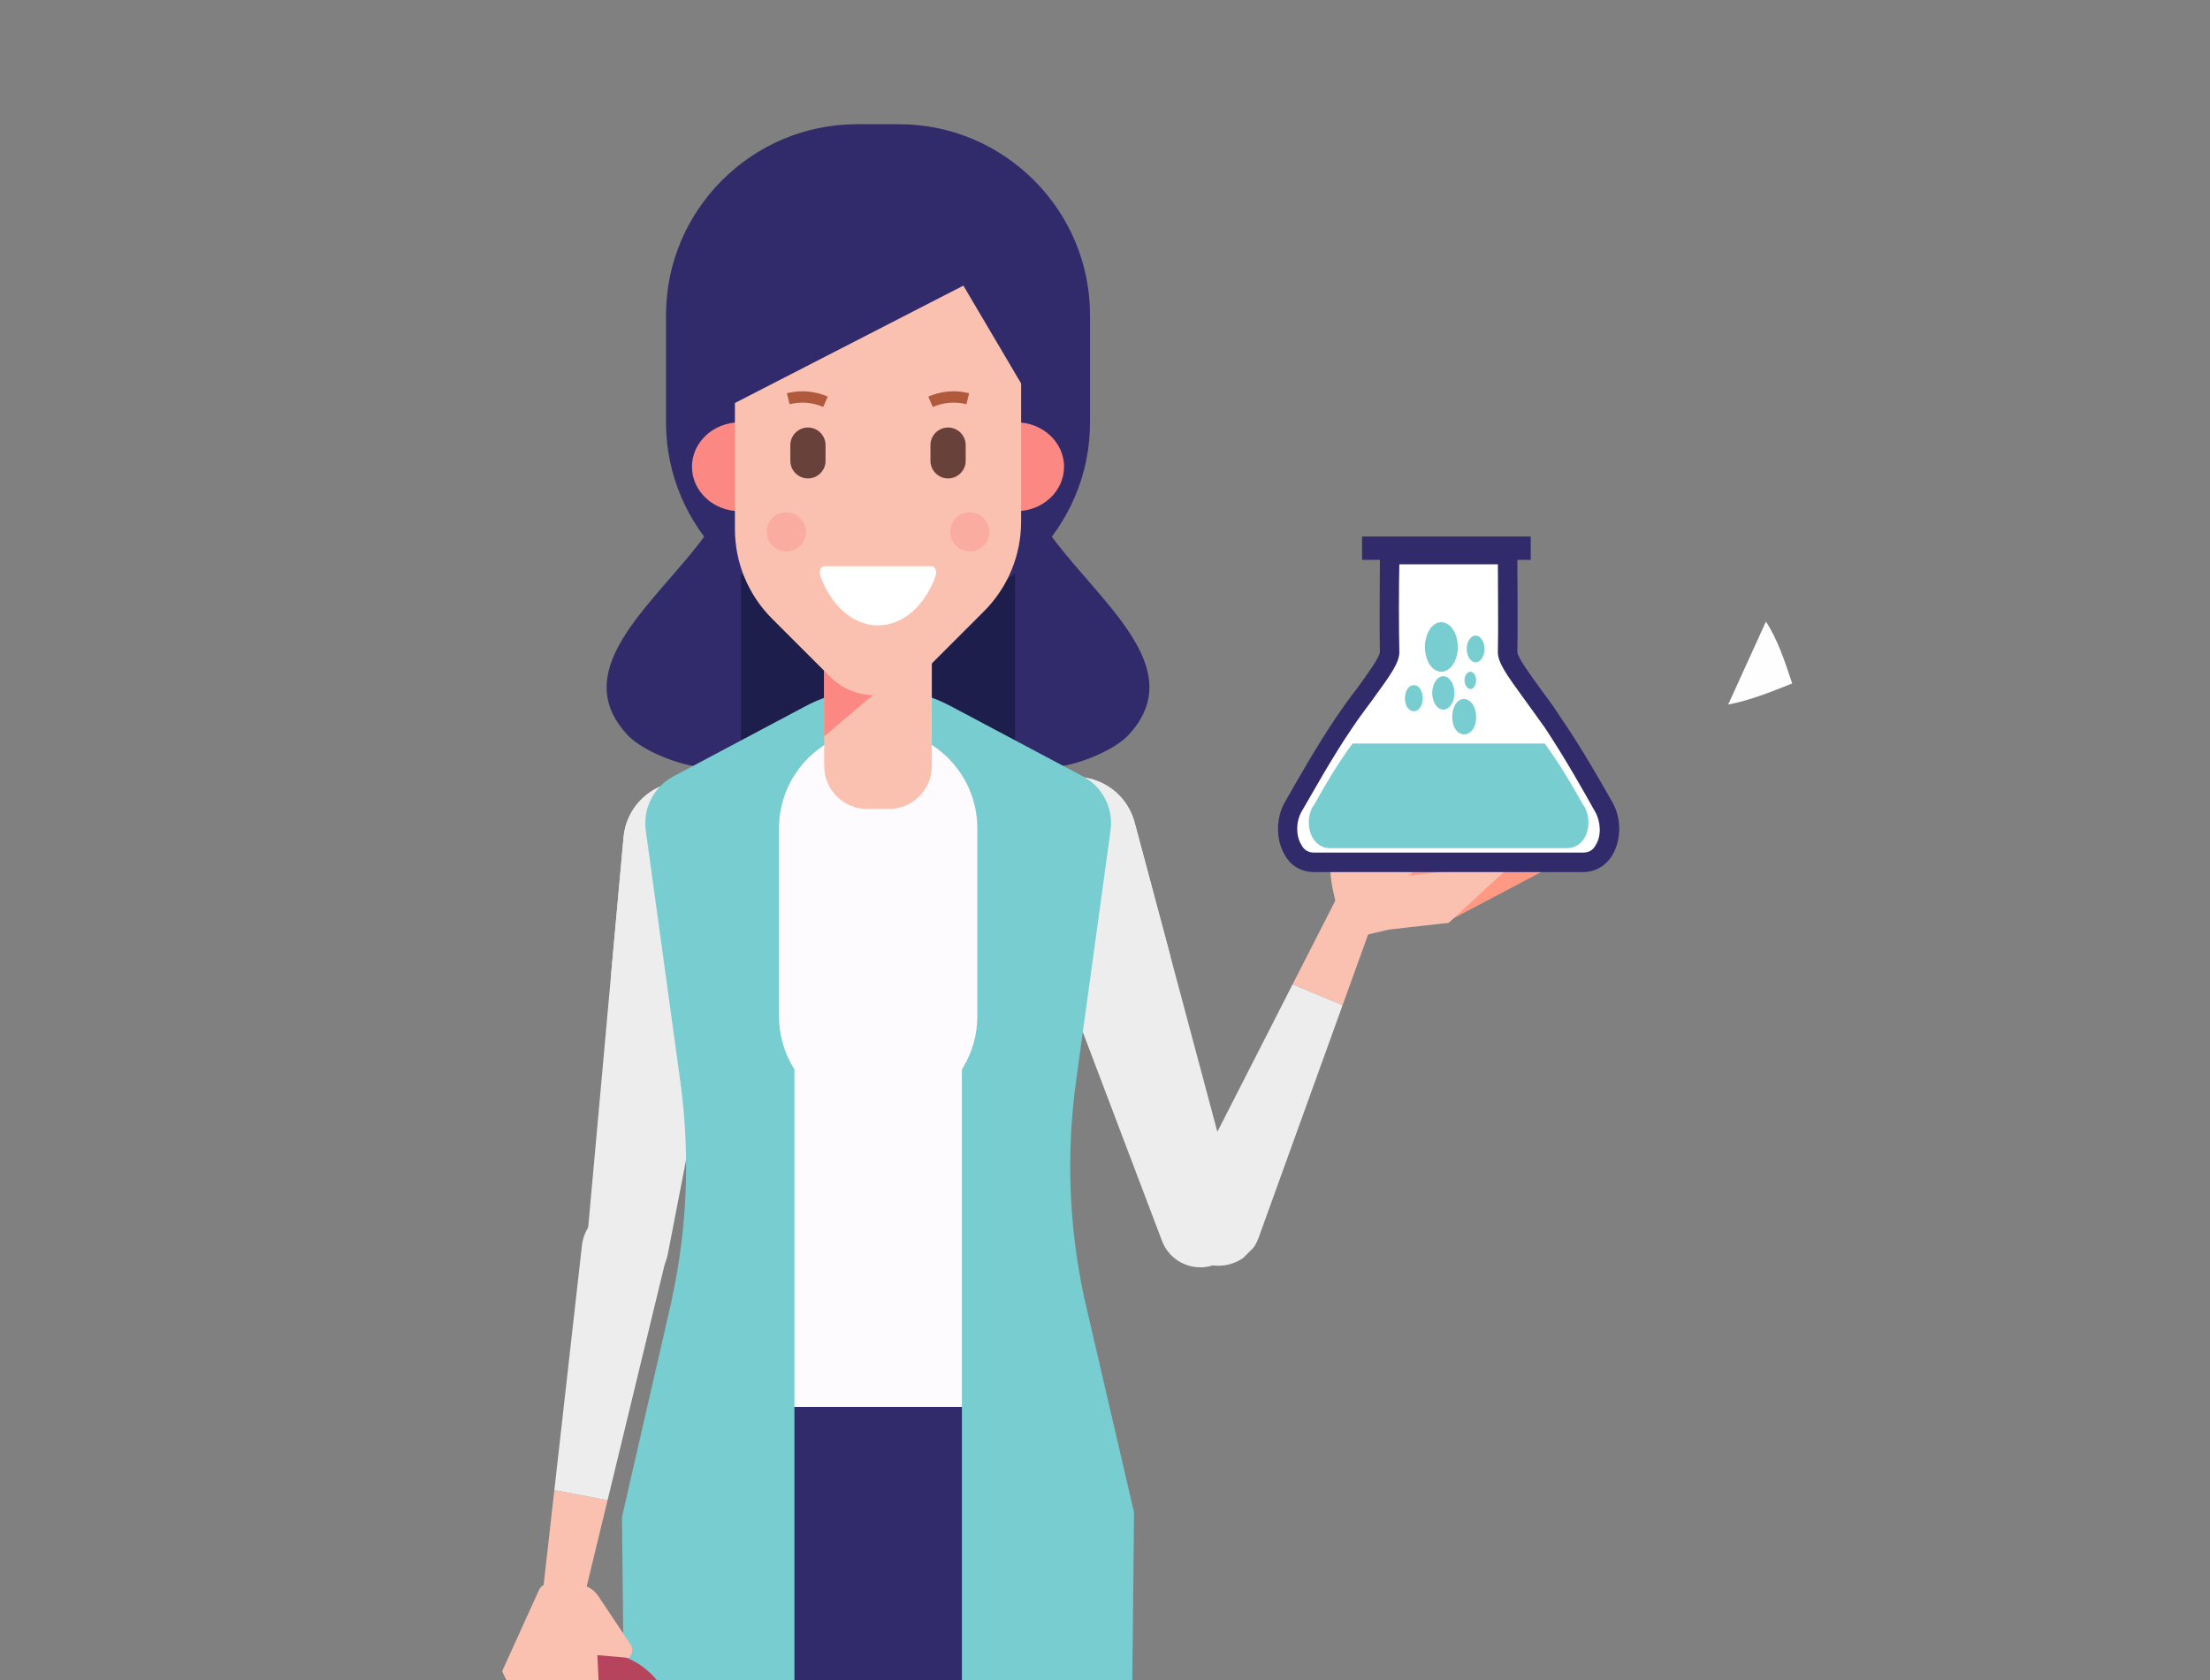 <?xml version="1.0" encoding="utf-8"?>
<!-- Generator: Adobe Illustrator 16.0.0, SVG Export Plug-In . SVG Version: 6.00 Build 0)  -->
<!DOCTYPE svg PUBLIC "-//W3C//DTD SVG 1.1//EN" "http://www.w3.org/Graphics/SVG/1.1/DTD/svg11.dtd">
<svg version="1.1" id="Layer_1" xmlns:x="http://ns.adobe.com/Extensibility/1.0/" xmlns:i="http://ns.adobe.com/AdobeIllustrator/10.0/" xmlns:graph="http://ns.adobe.com/Graphs/1.0/"
	 xmlns="http://www.w3.org/2000/svg" xmlns:xlink="http://www.w3.org/1999/xlink" xmlns:a="http://ns.adobe.com/AdobeSVGViewerExtensions/3.0/"
	 x="0px" y="0px" width="789px" height="600px" viewBox="0 0 789 600" enable-background="new 0 0 789 600" xml:space="preserve">
<rect x="0" y="0" width="789" height="600" fill="#808080" stroke="none"/>
<path fill="#FEFEFE" d="M630.467,221.963L630.467,221.963c4.171,6.412,6.69,14.016,9.371,22.112
	c-7.883,3.147-15.322,6.118-22.845,7.521L630.467,221.963z"/>
<g>
	<defs>
		<rect id="SVGID_1_" x="319.421" y="508.194" width="76.969" height="302.942"/>
	</defs>
	<clipPath id="SVGID_2_">
		<use xlink:href="#SVGID_1_"  overflow="visible"/>
	</clipPath>
	<path clip-path="url(#SVGID_2_)" fill="#FAC1B1" d="M389.817,526.545c4.992,6.657,7.275,14.962,6.384,23.235l-26.067,242.083
		c-1.173,11.312-10.952,19.749-22.314,19.254c-11.246-0.49-20.209-9.575-20.546-20.83l-7.841-246.72
		c-0.189-5.923,2.082-11.66,6.273-15.852l10.101-10.101c12.854-12.853,33.795-12.509,46.219,0.762l7.704,8.051L389.817,526.545z"/>
</g>
<g>
	<defs>
		<rect id="SVGID_5_" x="230.533" y="508.194" width="76.969" height="302.942"/>
	</defs>
	<clipPath id="SVGID_4_">
		<use xlink:href="#SVGID_5_"  overflow="visible"/>
	</clipPath>
	<path clip-path="url(#SVGID_4_)" fill="#FAC1B1" d="M237.106,526.545c-4.994,6.657-7.275,14.962-6.387,23.235l26.073,242.083
		c1.168,11.312,10.947,19.749,22.307,19.254c11.25-0.49,20.214-9.575,20.549-20.83l7.841-246.72c0.189-5.923-2.08-11.66-6.27-15.852
		l-10.103-10.101c-12.854-12.853-33.797-12.509-46.221,0.762l-7.704,8.051L237.106,526.545z"/>
</g>
<g>
	<defs>
		<rect id="SVGID_9_" x="227.593" y="500.926" width="171.738" height="227.059"/>
	</defs>
	<clipPath id="SVGID_6_">
		<use xlink:href="#SVGID_9_"  overflow="visible"/>
	</clipPath>
	<path clip-path="url(#SVGID_6_)" fill="#312B6B" d="M247.092,500.926l66.369,1.724l66.371-1.724l6.967,12.771
		c9.146,16.771,13.432,35.759,12.373,54.831l-8.858,159.457h-76.853H236.61l-8.858-159.457
		c-1.059-19.072,3.227-38.061,12.373-54.831L247.092,500.926z"/>
</g>
<g>
	<defs>
		
			<rect id="SVGID_11_" x="359.48" y="278.134" transform="matrix(0.999 0.037 -0.037 0.999 13.671 -14.54)" width="86.318" height="173.453"/>
	</defs>
	<clipPath id="SVGID_8_">
		<use xlink:href="#SVGID_11_"  overflow="visible"/>
	</clipPath>
	<path clip-path="url(#SVGID_8_)" fill="#EDEDED" d="M363.31,307.182l17.621,46.491l33.924,89.473
		c2.165,5.726,7.492,9.224,13.146,9.432c2.443,0.091,4.947-0.447,7.298-1.672c6.06-3.167,9.094-10.117,7.344-16.718l-24.787-92.703
		l-12.832-47.959c-2.65-9.622-11.183-15.773-20.381-16.111c-1.674-0.062-3.393,0.067-5.082,0.409
		c-1.656,0.34-3.301,0.874-4.919,1.618c-0.124,0.048-0.266,0.113-0.39,0.177C364.018,284.575,359.262,296.546,363.31,307.182"/>
	<path clip-path="url(#SVGID_8_)" fill="#EDEDED" d="M363.31,307.182l17.621,46.491l36.924-12.188l-12.832-47.959
		c-2.65-9.622-11.183-15.773-20.381-16.111c-1.674-0.062-3.393,0.067-5.082,0.409l-4.919,1.618c-0.124,0.048-0.266,0.113-0.39,0.177
		C364.018,284.575,359.262,296.546,363.31,307.182"/>
</g>
<g>
	<defs>
		
			<rect id="SVGID_13_" x="193.955" y="282.018" transform="matrix(-0.979 0.206 -0.206 -0.979 545.174 680.66)" width="86.317" height="173.45"/>
	</defs>
	<clipPath id="SVGID_10_">
		<use xlink:href="#SVGID_13_"  overflow="visible"/>
	</clipPath>
	<path clip-path="url(#SVGID_10_)" fill="#EDEDED" d="M266.053,305.214l-9.454,48.811l-18.201,93.938
		c-1.162,6.009-5.814,10.362-11.351,11.529c-2.394,0.505-4.949,0.401-7.474-0.405c-6.511-2.091-10.683-8.423-10.082-15.225
		l8.649-95.564l4.487-49.443c0.975-9.933,8.333-17.445,17.341-19.344c1.639-0.345,3.355-0.511,5.078-0.463
		c1.688,0.054,3.4,0.301,5.122,0.759c0.131,0.026,0.282,0.066,0.415,0.108C261.51,283.058,268.232,294.044,266.053,305.214"/>
	<path clip-path="url(#SVGID_10_)" fill="#EDEDED" d="M266.053,305.214l-9.454,48.811l-38.458-5.727l4.487-49.443
		c0.975-9.933,8.333-17.445,17.341-19.344c1.639-0.345,3.355-0.511,5.078-0.463l5.122,0.759c0.131,0.026,0.282,0.066,0.415,0.108
		C261.51,283.058,268.232,294.044,266.053,305.214"/>
</g>
<g>
	<defs>
		
			<rect id="SVGID_15_" x="180.261" y="434.059" transform="matrix(-0.979 0.206 -0.206 -0.979 529.226 952.074)" width="69.474" height="139.114"/>
	</defs>
	<clipPath id="SVGID_12_">
		<use xlink:href="#SVGID_15_"  overflow="visible"/>
	</clipPath>
	<path clip-path="url(#SVGID_12_)" fill="#FAC1B1" d="M193.717,569.313c-0.438,4.021,2.451,7.641,6.459,8.115
		c0.806,0.1,1.6,0.058,2.354-0.102c2.716-0.572,4.938-2.647,5.629-5.47l8.748-36.079l-18.996-3.652L193.717,569.313z"/>
	<path clip-path="url(#SVGID_12_)" fill="#EDEDED" d="M223.842,431.238c-1.41-0.094-2.782,0.016-4.095,0.293
		c-6.274,1.321-11.224,6.541-11.981,13.198l-5.836,51.76l-1.463,13.035l-2.557,22.6l18.996,3.654l5.6-23.135l3.273-13.522
		l11.889-49.11C239.907,440.812,233.285,431.837,223.842,431.238"/>
</g>
<g>
	<defs>
		
			<rect id="SVGID_17_" x="425.266" y="315.19" transform="matrix(-0.703 -0.712 0.712 -0.703 509.458 982.393)" width="69.471" height="139.109"/>
	</defs>
	<clipPath id="SVGID_14_">
		<use xlink:href="#SVGID_17_"  overflow="visible"/>
	</clipPath>
	<path clip-path="url(#SVGID_14_)" fill="#FAC1B1" d="M478.476,318.204c1.85-3.596,6.254-5.024,9.863-3.211
		c0.724,0.362,1.364,0.836,1.906,1.383c1.949,1.976,2.659,4.932,1.681,7.667l-12.596,34.921l-17.862-7.425L478.476,318.204z"/>
	<path clip-path="url(#SVGID_14_)" fill="#EDEDED" d="M427.477,450.003c-1.229-0.7-2.312-1.547-3.256-2.504
		c-4.507-4.561-5.757-11.646-2.718-17.617l23.672-46.396l5.963-11.682l10.33-20.265l17.862,7.425l-8.083,22.39l-4.726,13.085
		l-17.16,47.525C446.156,450.873,435.684,454.709,427.477,450.003"/>
</g>
<path fill="#312B6B" d="M250.105,273.752h126.713c5.818,0,20.059-5.001,25.973-11.167c38.461-40.912-85.847-81.826-14.808-122.74
	H238.94c71.038,40.914-53.266,81.828-14.806,122.74C230.046,268.751,244.285,273.752,250.105,273.752"/>
<rect x="264.544" y="191.079" fill="#1E1E4C" width="97.838" height="82.673"/>
<path fill="#312B6B" d="M262.225,551.751h102.475c16.798,0,30.415-13.617,30.415-30.417v-2.042
	c0-16.799-13.617-30.417-30.415-30.417H262.225c-16.798,0-30.416,13.618-30.416,30.417v2.042
	C231.809,538.134,245.427,551.751,262.225,551.751"/>
<path fill="#FEFBFE" d="M379.562,382.037c-3.56,25.885-2.579,52.191,2.895,77.739l9.142,42.654H234.431l9.14-42.654
	c5.475-25.548,6.454-51.854,2.896-77.739l-12.19-88.658c-0.873-6.338,2.304-12.544,7.95-15.546l46.679-24.806
	c15.074-8.011,33.143-8.011,48.218,0l46.679,24.806c5.648,3.002,8.823,9.208,7.952,15.546L379.562,382.037z"/>
<path fill="#78CDD0" d="M283.131,381.084l0.492,0.821V765.39H224.5l-2.452-223.638l17.859-77.813l0.071-0.553
	c5.464-25.486,6.432-51.501,2.881-77.323l-12.311-89.556c-1.073-7.807,2.881-15.539,9.838-19.237l47.148-25.057
	c16.264-8.645,35.691-8.645,51.965,0l47.152,25.057c6.959,3.698,10.912,11.43,9.839,19.237l-12.313,89.556
	c-3.552,25.822-2.581,51.837,2.881,77.323l17.818,76.764l-2.337,225.24h-59.126V381.905l0.494-0.821
	c3.273-5.467,5.002-11.713,5.002-18.063v-67.246c0-19.515-15.874-35.392-35.389-35.392c-19.516,0-35.395,15.877-35.395,35.392
	v67.246C278.127,369.371,279.859,375.617,283.131,381.084"/>
<path fill="#312B6B" d="M305.895,219.024h15.135c37.466,0,68.118-30.653,68.118-68.117v-38.425
	c0-37.465-30.652-68.119-68.118-68.119h-15.135c-37.465,0-68.118,30.654-68.118,68.119v38.425
	C237.776,188.371,268.43,219.024,305.895,219.024"/>
<path fill="#FC8883" d="M345.724,166.688c0,8.762,7.646,15.862,17.078,15.862c9.434,0,17.082-7.1,17.082-15.862
	c0-8.762-7.648-15.865-17.082-15.865C353.369,150.823,345.724,157.926,345.724,166.688"/>
<path fill="#FC8883" d="M247.042,166.688c0,8.762,7.646,15.862,17.078,15.862c9.43,0,17.078-7.1,17.078-15.862
	c0-8.762-7.648-15.865-17.078-15.865C254.688,150.823,247.042,157.926,247.042,166.688"/>
<g>
	<defs>
		<rect id="SVGID_19_" x="294.25" y="211.165" width="38.424" height="77.725"/>
	</defs>
	<clipPath id="SVGID_16_">
		<use xlink:href="#SVGID_19_"  overflow="visible"/>
	</clipPath>
	<path clip-path="url(#SVGID_16_)" fill="#FAC1B1" d="M294.25,226.447v47.159c0,8.4,6.881,15.283,15.282,15.283h7.858
		c8.402,0,15.283-6.883,15.283-15.283v-47.159c0-8.402-6.881-15.283-15.283-15.283h-7.858
		C301.131,211.165,294.25,218.045,294.25,226.447"/>
	<path clip-path="url(#SVGID_16_)" fill="#FC8883" d="M294.25,231.721v31.285c10.11-8.693,26.877-22.928,38.424-32.021v0.736
		c0-11.3-6.881-20.558-15.283-20.558h-7.858C301.131,211.164,294.25,220.421,294.25,231.721"/>
</g>
<path fill="#FAC1B1" d="M364.55,136.935v49.386c0,11.993-4.765,23.497-13.245,31.977l-23.435,23.432
	c-8.679,8.683-22.757,8.683-31.438,0l-20.813-20.811c-8.48-8.482-13.245-19.985-13.245-31.979v-45.018l81.569-41.919L364.55,136.935
	z"/>
<g>
	<defs>
		<rect id="SVGID_21_" x="292.685" y="202.221" width="41.551" height="21.111"/>
	</defs>
	<clipPath id="SVGID_18_">
		<use xlink:href="#SVGID_21_"  overflow="visible"/>
	</clipPath>
	<path clip-path="url(#SVGID_18_)" fill="#FFFFFF" d="M332.756,202.221c1.117,0,1.842,1.887,1.297,3.409
		c-3.739,10.486-11.552,17.702-20.592,17.702c-9.038,0-16.853-7.216-20.592-17.702c-0.543-1.522,0.181-3.409,1.296-3.409H332.756z"
		/>
</g>
<g>
	<defs>
		<rect id="SVGID_23_" x="331.405" y="139.74" width="14.587" height="31.115"/>
	</defs>
	<clipPath id="SVGID_20_">
		<use xlink:href="#SVGID_23_"  overflow="visible"/>
	</clipPath>
	<g clip-path="url(#SVGID_20_)">
		<defs>
			<rect id="SVGID_25_" x="332.188" y="152.671" width="12.573" height="18.185"/>
		</defs>
		<clipPath id="SVGID_22_">
			<use xlink:href="#SVGID_25_"  overflow="visible"/>
		</clipPath>
		<path clip-path="url(#SVGID_22_)" fill="#67413A" d="M338.476,170.855L338.476,170.855c3.458,0,6.285-2.828,6.285-6.287v-5.608
			c0-3.459-2.827-6.287-6.285-6.287c-3.459,0-6.288,2.828-6.288,6.287v5.608C332.188,168.027,335.017,170.855,338.476,170.855"/>
	</g>
	<g clip-path="url(#SVGID_20_)">
		<defs>
			<rect id="SVGID_27_" x="331.405" y="139.74" width="14.587" height="5.604"/>
		</defs>
		<clipPath id="SVGID_24_">
			<use xlink:href="#SVGID_27_"  overflow="visible"/>
		</clipPath>
		<path clip-path="url(#SVGID_24_)" fill="#B0593C" d="M345.033,144.35l0.959-3.933c-4.945-1.21-9.99-0.79-14.585,1.216l1.615,3.709
			C336.799,143.693,340.952,143.352,345.033,144.35"/>
	</g>
</g>
<g>
	<defs>
		<rect id="SVGID_29_" x="280.93" y="139.74" width="14.589" height="31.115"/>
	</defs>
	<clipPath id="SVGID_26_">
		<use xlink:href="#SVGID_29_"  overflow="visible"/>
	</clipPath>
	<g clip-path="url(#SVGID_26_)">
		<defs>
			<rect id="SVGID_31_" x="282.161" y="152.671" width="12.572" height="18.185"/>
		</defs>
		<clipPath id="SVGID_28_">
			<use xlink:href="#SVGID_31_"  overflow="visible"/>
		</clipPath>
		<path clip-path="url(#SVGID_28_)" fill="#67413A" d="M288.446,170.855L288.446,170.855c-3.458,0-6.285-2.828-6.285-6.287v-5.608
			c0-3.459,2.827-6.287,6.285-6.287c3.461,0,6.287,2.828,6.287,6.287v5.608C294.733,168.027,291.907,170.855,288.446,170.855"/>
	</g>
	<g clip-path="url(#SVGID_26_)">
		<defs>
			<rect id="SVGID_33_" x="280.93" y="139.74" width="14.589" height="5.604"/>
		</defs>
		<clipPath id="SVGID_30_">
			<use xlink:href="#SVGID_33_"  overflow="visible"/>
		</clipPath>
		<path clip-path="url(#SVGID_30_)" fill="#B0593C" d="M281.893,144.35l-0.963-3.933c4.945-1.21,9.991-0.79,14.587,1.216
			l-1.617,3.709C290.125,143.693,285.972,143.352,281.893,144.35"/>
	</g>
</g>
<g>
	<defs>
		<rect id="SVGID_35_" x="339.222" y="182.928" width="13.976" height="13.972"/>
	</defs>
	<clipPath id="SVGID_32_">
		<use xlink:href="#SVGID_35_"  overflow="visible"/>
	</clipPath>
	<g opacity="0.36" clip-path="url(#SVGID_32_)">
		<g>
			<defs>
				<rect id="SVGID_37_" x="339.222" y="182.927" width="13.976" height="13.974"/>
			</defs>
			<clipPath id="SVGID_34_">
				<use xlink:href="#SVGID_37_"  overflow="visible"/>
			</clipPath>
			<path clip-path="url(#SVGID_34_)" fill="#FC8883" d="M339.222,189.915c0,3.857,3.13,6.986,6.989,6.986s6.986-3.128,6.986-6.986
				c0-3.859-3.127-6.988-6.986-6.988S339.222,186.056,339.222,189.915"/>
		</g>
	</g>
</g>
<g>
	<defs>
		<rect id="SVGID_39_" x="273.725" y="182.928" width="13.973" height="13.972"/>
	</defs>
	<clipPath id="SVGID_36_">
		<use xlink:href="#SVGID_39_"  overflow="visible"/>
	</clipPath>
	<g opacity="0.36" clip-path="url(#SVGID_36_)">
		<g>
			<defs>
				<rect id="SVGID_41_" x="273.725" y="182.927" width="13.973" height="13.974"/>
			</defs>
			<clipPath id="SVGID_38_">
				<use xlink:href="#SVGID_41_"  overflow="visible"/>
			</clipPath>
			<path clip-path="url(#SVGID_38_)" fill="#FC8883" d="M273.725,189.915c0,3.857,3.131,6.986,6.986,6.986
				c3.859,0,6.986-3.128,6.986-6.986c0-3.859-3.127-6.988-6.986-6.988C276.855,182.927,273.725,186.056,273.725,189.915"/>
		</g>
	</g>
</g>
<g>
	<defs>
		<rect id="SVGID_43_" x="137.574" y="589.941" width="141.686" height="139.441"/>
	</defs>
	<clipPath id="SVGID_40_">
		<use xlink:href="#SVGID_43_"  overflow="visible"/>
	</clipPath>
	<path clip-path="url(#SVGID_40_)" fill="#B6445D" d="M213.306,589.941h-12.191c-15.079,0-27.345,12.266-27.345,27.343v35.726
		h15.055v-35.726c0-6.774,5.514-12.29,12.29-12.29h12.191c6.777,0,12.292,5.516,12.292,12.29v35.726h15.053v-35.726
		C240.65,602.207,228.385,589.941,213.306,589.941"/>
</g>
<path fill="#FAC1B1" d="M213.974,605.862l-0.704-14.789l11.231,0.979c1.364-1.248,1.614-3.298,0.584-4.829l-11.488-17.249
	c-1.636-2.446-4.313-3.995-7.242-4.178l-9.725-0.202c-0.217-0.032-0.418-0.049-0.634-0.049c-1.516,0-2.931,0.884-3.581,2.297
	l-13.134,28.971l8.922,19.832l4.396,0.413l2.248,0.203l5.562,0.516l2.597,0.249h0.018l6.492,0.599l4.46-3.963l0.647-8.9
	L213.974,605.862z"/>
<path fill="#FF9983" d="M483.757,303.224l16.092,4.98l30.127,1.23l24.817-8.269l1.241,1.672c0.472,3.046-1.035,6.056-3.763,7.496
	l-34.463,18.204l-35.999-3.792L483.757,303.224z"/>
<path fill="#FAC1B1" d="M539.636,296.817l-15.575,13.575l-25.674,2.765l-17.898,2.248l-1.985,13.935
	c-0.474,3.341,2.561,6.114,5.845,5.339l11.456-2.701l21.371-2.41l23.072-21.237l10.688-11.59c0.952-1.036,0.361-2.711-1.026-2.922
	C546.209,293.264,542.453,294.36,539.636,296.817"/>
<path fill="#FAC1B1" d="M478.071,327.215c-1.315-6.537-5.521-17.861-1.187-24.086c5.744-8.257,11.86-2.368,14.19-13.521
	l-0.024-0.066c-0.932-2.677,0.183-5.71,2.65-6.704c3.249-1.306,6.468,0.901,7.045,4.131l0.973,5.459
	c0.614,3.43-0.794,6.848-3.553,8.634l6.048,10.76l-25.531,15.707C478.435,327.659,478.13,327.508,478.071,327.215"/>
<path fill-rule="evenodd" clip-rule="evenodd" fill="#312B6B" d="M575.697,286.589l-0.792-1.393
	c-3.176-5.563-10.339-18.281-17.883-29.21c-2.383-3.777-4.97-7.155-7.161-10.138c-3.575-4.97-8.148-11.127-8.148-13.116
	c0.208-7.95,0-27.026,0-32.788h4.781v-8.345h-60.227v8.345h6.369c0,5.762-0.206,24.838,0,32.788c0,1.989-4.575,8.146-8.156,13.116
	c-2.382,2.982-4.764,6.361-7.352,10.138c-7.354,10.929-14.506,23.647-17.686,29.21l-0.794,1.393c-3.176,5.562-3.176,13.312,0,18.678
	c2.187,3.976,5.958,6.165,10.531,6.165h95.99c4.365,0,8.145-2.189,10.526-6.165C578.876,299.902,578.876,292.151,575.697,286.589
	L575.697,286.589z"/>
<path fill-rule="evenodd" clip-rule="evenodd" fill="#FFFFFF" d="M569.742,301.691c-0.998,1.989-2.586,2.784-4.571,2.784h-95.99
	c-1.987,0-3.573-0.795-4.573-2.784c-1.984-3.18-1.984-8.147,0-11.724l0.799-1.389c3.177-5.368,10.134-18.091,17.486-28.819
	c2.389-3.575,4.97-6.956,7.156-9.937c6.359-8.742,9.734-13.312,9.536-17.291c-0.198-7.155-0.198-23.846,0-31.001h35.173
	c0,7.354,0.208,23.846,0,31.001c-0.191,3.978,3.19,8.548,9.545,17.291c2.191,2.981,4.571,6.361,7.147,9.937
	c7.163,10.729,14.31,23.451,17.294,28.819l0.792,1.389C571.523,293.544,571.729,298.511,569.742,301.691L569.742,301.691z"/>
<path fill-rule="evenodd" clip-rule="evenodd" fill="#78CDD0" d="M523.639,231.739c0-2.582,1.387-4.769,3.174-4.769
	s3.181,2.188,3.181,4.769c0,2.585-1.394,4.771-3.181,4.771S523.639,234.324,523.639,231.739L523.639,231.739z"/>
<path fill-rule="evenodd" clip-rule="evenodd" fill="#78CDD0" d="M514.488,239.887c-3.175,0-5.765-3.972-5.765-8.744
	c0-4.967,2.59-8.941,5.765-8.941c3.384,0,5.965,3.975,5.965,8.941C520.453,235.915,517.872,239.887,514.488,239.887L514.488,239.887
	z"/>
<path fill-rule="evenodd" clip-rule="evenodd" fill="#78CDD0" d="M519.26,247.438c0,3.381-1.787,5.963-3.976,5.963
	c-2.184,0-3.971-2.583-3.971-5.963c0-3.177,1.787-5.958,3.971-5.958C517.473,241.479,519.26,244.26,519.26,247.438L519.26,247.438z"
	/>
<path fill-rule="evenodd" clip-rule="evenodd" fill="#78CDD0" d="M527.011,255.986c0,8.346-8.546,8.346-8.546,0
	c0-3.578,1.787-6.361,4.17-6.361C525.025,249.625,527.011,252.408,527.011,255.986L527.011,255.986z"/>
<path fill-rule="evenodd" clip-rule="evenodd" fill="#78CDD0" d="M507.932,249.426c0,2.584-1.392,4.572-3.179,4.572
	c-1.786,0-3.176-1.988-3.176-4.572c0-2.782,1.39-4.768,3.176-4.768C506.54,244.658,507.932,246.644,507.932,249.426L507.932,249.426
	z"/>
<path fill-rule="evenodd" clip-rule="evenodd" fill="#78CDD0" d="M565.171,287.387c-1.796-3.186-5.972-10.734-10.339-17.095
	c-1.191-1.787-2.178-3.178-3.382-4.765h-68.558c-1.188,1.587-2.184,2.979-3.375,4.765c-4.374,6.361-8.543,13.91-10.337,17.095
	l-0.598,0.794c-1.787,3.374-1.787,7.752,0,10.927c1.39,2.386,3.582,3.779,6.163,3.779h84.658c2.782,0,4.973-1.393,6.355-3.779
	c1.791-3.175,1.791-7.553,0-10.927L565.171,287.387z"/>
<path fill-rule="evenodd" clip-rule="evenodd" fill="#78CDD0" d="M527.011,242.872c0,1.787-0.992,3.175-1.985,3.175
	c-1.197,0-2.184-1.389-2.184-3.175c0-1.592,0.986-2.985,2.184-2.985C526.019,239.887,527.011,241.28,527.011,242.872
	L527.011,242.872z"/>
</svg>
